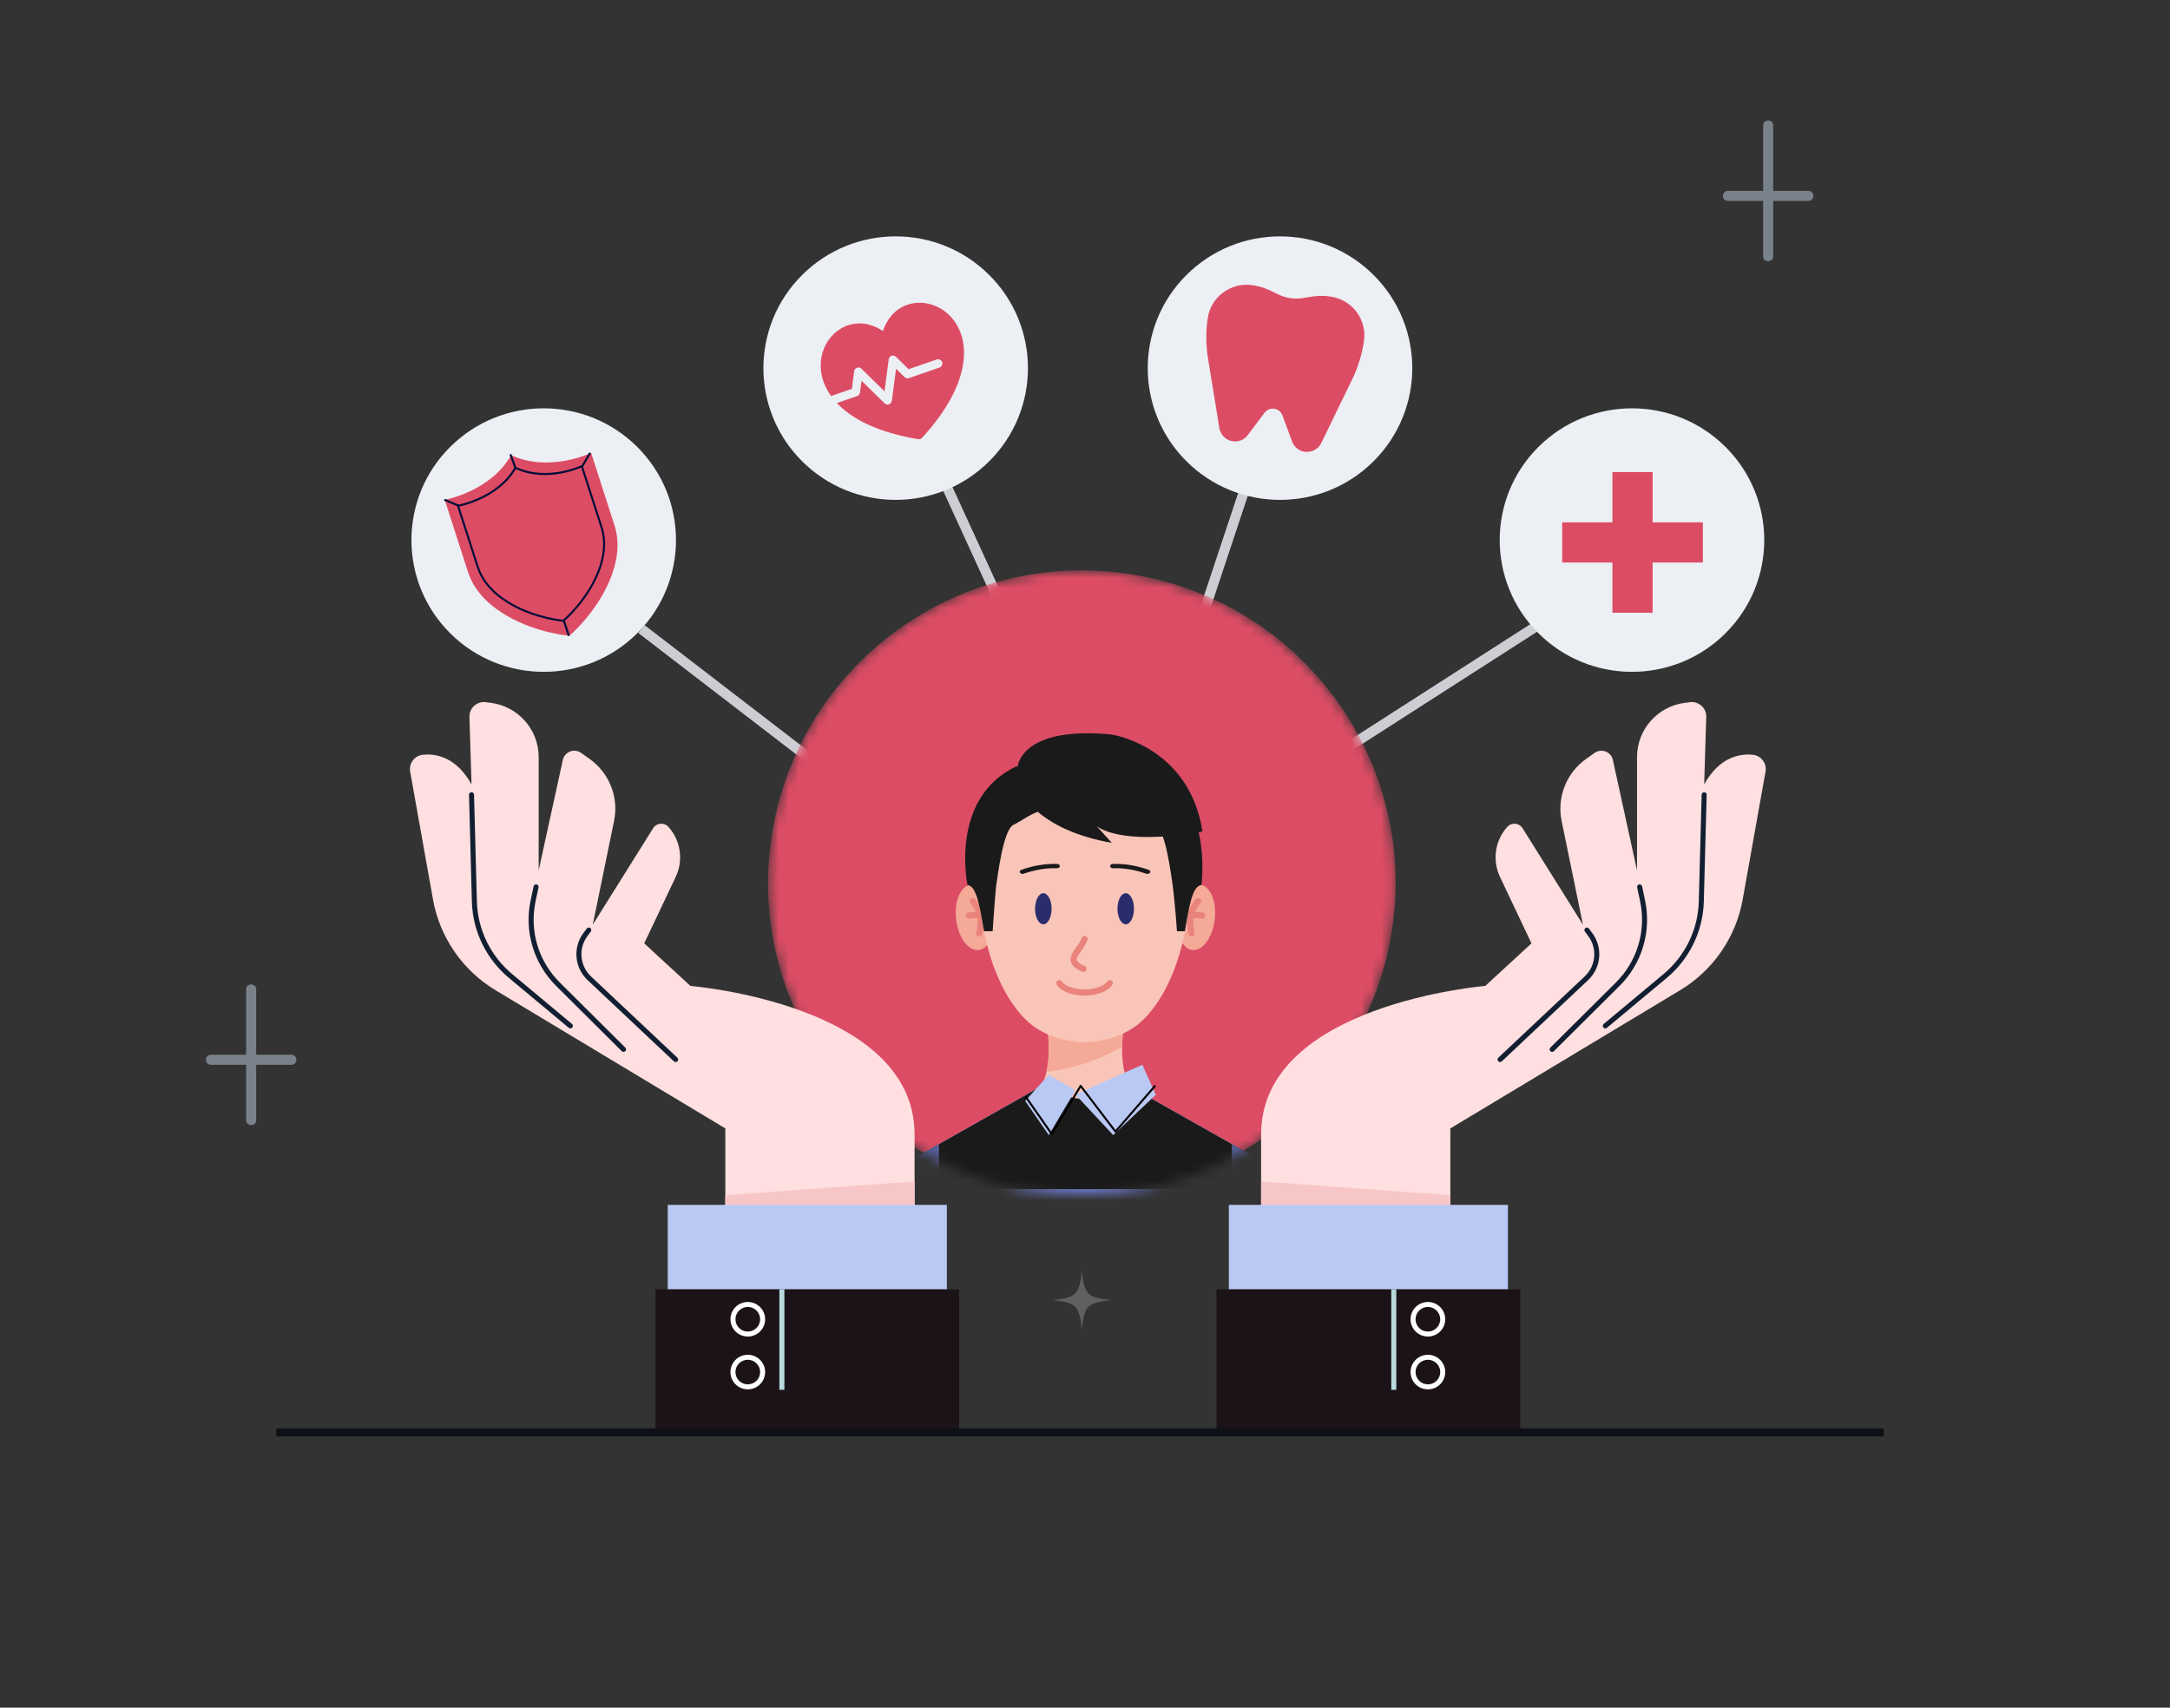 <svg fill="none" height="170" viewBox="0 0 216 170" width="216" xmlns="http://www.w3.org/2000/svg" xmlns:xlink="http://www.w3.org/1999/xlink"><rect x="0" y="0" width="216" height="170" fill="#333333" stroke="none"/><clipPath id="a"><path d="m82.044 73h52v52h-52z"/></clipPath><mask id="b" height="64" maskUnits="userSpaceOnUse" width="63" x="76" y="56"><path d="m138.429 93.376c3.037-16.916-8.265-33.081-25.244-36.107-16.98-3.026-33.206 8.235-36.243 25.15-3.037 16.916 8.265 33.081 25.245 36.107 16.979 3.026 33.205-8.234 36.242-25.15z" fill="#fff"/></mask><path d="m110.55 129.43c-2.339.289-2.574.523-2.865 2.853-.29-2.33-.525-2.564-2.864-2.853 2.339-.289 2.574-.524 2.864-2.854.291 2.33.526 2.565 2.865 2.854z" fill="#606060"/><path d="m63.43 63.041c5.142-5.122 5.142-13.428 0-18.55-5.142-5.122-13.478-5.122-18.62 0-5.142 5.122-5.142 13.428 0 18.55 5.142 5.122 13.478 5.122 18.62 0z" fill="#eceff3"/><path d="m133.764 74.645 21.851-14.025" stroke="#cdced4" stroke-miterlimit="10"/><path d="m61.135 52.204c-.256-.793-2.294-7.114-2.294-7.114s-4.159 1.982-7.965.227c-2.068 3.637-6.606 4.441-6.606 4.441s2.038 6.321 2.294 7.114c.256.793.96 2.742 3.945 4.46 2.985 1.718 6.164 1.96 6.164 1.96s2.442-2.042 3.864-5.172c1.422-3.13.854-5.123.599-5.916z" fill="#dc4c65"/><g clip-rule="evenodd" fill="#000e39" fill-rule="evenodd"><path d="m58.01 46.371 1.94 6.016c.222.687.705 2.399-.51 5.075-.607 1.335-1.43 2.437-2.101 3.204-.336.384-.633.685-.848.89-.107.102-.193.181-.253.234-.03.027-.053.047-.069.06l-.018.015-.005.004-.001.001-.065-.076-.008.1-.002-0-.006-.001-.024-.002c-.021-.002-.051-.005-.091-.009-.08-.009-.196-.022-.343-.043-.294-.042-.712-.114-1.209-.231-.994-.234-2.307-.651-3.58-1.384-2.552-1.469-3.16-3.142-3.381-3.828l-1.94-6.015.095-.032-.095.031c-.009-.028-.005-.058.009-.082.015-.025.04-.042.068-.047m0 0 .002-0.0.008-.002.032-.006c.029-.006.071-.015.127-.027.11-.025.27-.064.468-.12.395-.113.941-.295 1.54-.573 1.2-.556 2.608-1.49 3.468-3.002.026-.045.082-.063.129-.041 1.584.731 3.214.691 4.452.465.618-.113 1.137-.271 1.501-.401.182-.065.325-.123.422-.165.049-.021.086-.037.111-.049l.028-.013.007-.003.002-.001c.026-.013.057-.014.083-.002.027.011.047.034.056.061m-12.289 4.054 1.906 5.91c.211.655.794 2.279 3.291 3.716 1.251.72 2.545 1.132 3.526 1.363.491.116.903.186 1.192.228.144.021.258.034.336.043.032.004.058.006.077.008.015-.013.034-.029.058-.051.058-.052.142-.129.248-.229.211-.202.504-.498.835-.877.663-.758 1.473-1.843 2.069-3.155 1.189-2.618.713-4.276.502-4.931l-1.906-5.909c-.016.007-.033.014-.052.022-.101.043-.247.102-.434.169-.372.133-.902.295-1.533.41-1.24.226-2.88.272-4.488-.443-.892 1.516-2.313 2.45-3.512 3.006-.611.283-1.166.469-1.569.584-.202.058-.365.098-.479.123-.025.005-.047.01-.066.015zm10.36 11.37-.008.1c.026.002.052-.007.072-.023z"/><path d="m44.217 49.742c.021-.051.08-.075.131-.054l1.346.563c.051.021.075.08.054.131-.021.051-.08.075-.131.054l-1.346-.563c-.051-.021-.075-.08-.054-.131z"/><path d="m50.801 45.208c.052-.019.109.007.129.059l.47 1.268c.019.052-.007.109-.059.129s-.109-.007-.129-.059l-.47-1.268c-.019-.052.007-.109.059-.129z"/><path d="m58.752 45.063c.048.028.064.089.036.137l-.786 1.343c-.028.048-.089.064-.137.036-.048-.028-.064-.089-.036-.137l.786-1.343c.028-.048.089-.064.137-.036z"/><path d="m56.088 61.694c.052-.018.109.011.127.063l.482 1.432c.018.052-.011.109-.063.127-.052.018-.109-.011-.127-.063l-.482-1.432c-.018-.052.011-.109.063-.127z"/></g><path d="m63.837 62.615 17.336 13.332" stroke="#cdced4" stroke-miterlimit="10"/><path d="m93.158 46.086 6.916 15.079" stroke="#cdced4" stroke-miterlimit="10"/><path d="m98.465 45.923c5.142-5.122 5.142-13.428 0-18.55-5.142-5.122-13.478-5.122-18.62 0-5.142 5.122-5.142 13.428 0 18.55 5.142 5.122 13.478 5.122 18.62 0z" fill="#eceff3"/><path d="m119.843 60.901 5.552-16.707" stroke="#cdced4" stroke-miterlimit="10"/><path d="m136.721 45.923c5.142-5.122 5.142-13.428 0-18.55-5.142-5.122-13.478-5.122-18.62 0-5.142 5.122-5.142 13.428 0 18.55s13.478 5.122 18.62 0z" fill="#eceff3"/><path d="m171.756 63.041c5.142-5.122 5.142-13.428 0-18.55-5.142-5.122-13.478-5.122-18.62 0s-5.142 13.428 0 18.55c5.142 5.122 13.478 5.122 18.62 0z" fill="#eceff3"/><path clip-rule="evenodd" d="m160.5 47h4v5h5v4h-5v5h-4v-5h-5v-4h5z" fill="#dc4c65" fill-rule="evenodd"/><path d="m129.864 44.975c-.565-.083-1.04-.466-1.239-1l-.977-2.63c-.129-.349-.44-.599-.809-.653s-.738.097-.962.394l-1.689 2.24c-.343.455-.908.687-1.474.604-.688-.1-1.226-.628-1.338-1.312l-1.128-6.912c-.217-1.334-.229-2.688-.033-4.024.311-2.127 2.3-3.604 4.435-3.293 1.916.28 2.353 1.082 3.799 1.292s2.095-.433 4.01-.154c2.135.311 3.619 2.295 3.308 4.422-.196 1.336-.594 2.631-1.185 3.847l-3.06 6.301c-.303.624-.97.976-1.658.875z" fill="#dc4c65"/><g mask="url(#b)"><path d="m138.429 93.376c3.037-16.916-8.265-33.081-25.244-36.107-16.98-3.026-33.206 8.235-36.243 25.15-3.037 16.916 8.265 33.081 25.245 36.107 16.979 3.026 33.205-8.234 36.242-25.15z" fill="#dc4c65"/><g clip-path="url(#a)"><path d="m131.409 125c.216-5.838-3.461-8.084-3.461-8.084l-15.492-8.757h-8.825l-15.491 8.757s-3.677 2.246-3.461 8.084z" fill="#f9c5b8"/><path d="m102.529 109.292h11.029c-2.443-1.32-1.785-6.393-1.785-6.393h-7.459s.659 5.073-1.785 6.393z" fill="#f9c5b8"/><path d="m104.162 106.713c2.635-.301 5.214-1.184 7.532-2.49.009-.779.079-1.324.079-1.324h-7.459s.259 1.999-.152 3.814z" fill="#f5a997"/><path d="m120.909 91.597c-.232 1.794-1.247 3.127-2.268 2.976-1.02-.151-1.659-1.728-1.427-3.522s1.248-3.127 2.268-2.976c1.021.151 1.659 1.728 1.427 3.522z" fill="#f5a997"/><path d="m118.627 93.241c-.139 0-.264-.094-.299-.234-.254-1.03-.37-2.25.701-3.492.112-.129.306-.143.435-.032.129.111.143.306.032.434-.93 1.079-.782 2.084-.57 2.943.041.165-.06.332-.225.373-.025.006-.05.009-.074.009z" fill="#e9837b"/><path d="m119.662 91.452c-.019 0-.038-.002-.058-.005-.494-.094-1.003-.001-1.009 0-.167.031-.328-.079-.359-.246s.078-.328.245-.359c.025-.005.626-.117 1.238 0 .167.032.277.193.245.36-.028.148-.157.251-.302.251z" fill="#e9837b"/><path d="m95.179 91.597c.232 1.794 1.248 3.127 2.268 2.976 1.02-.151 1.659-1.728 1.427-3.522-.232-1.794-1.248-3.127-2.268-2.976-1.02.151-1.659 1.728-1.427 3.522z" fill="#f5a997"/><path d="m97.461 93.241c-.025 0-.049-.003-.074-.009-.165-.041-.266-.208-.225-.373.212-.858.36-1.864-.57-2.943-.111-.129-.097-.323.032-.434.129-.111.323-.097.435.032 1.071 1.242.955 2.463.701 3.492-.035.141-.161.234-.299.234z" fill="#e9837b"/><path d="m96.426 91.452c-.145 0-.274-.103-.302-.251-.032-.167.078-.328.245-.36.613-.117 1.213-.005 1.238 0 .167.032.277.193.245.36-.032.167-.193.276-.36.245-.008-.002-.516-.093-1.009-0-.019.004-.039.006-.058.006z" fill="#e9837b"/><path d="m118.378 87.297c-.182-5.119-3.324-11.444-9.767-11.409h-.658-.658c-6.443-.035-9.584 6.289-9.767 11.409-.184 5.145 1.394 11.079 4.598 14.236 1.502 1.479 3.781 2.191 5.827 2.226 2.046-.036 4.325-.747 5.827-2.226 3.205-3.156 4.782-9.09 4.598-14.236z" fill="#f9c5b8"/><path d="m116.746 88.247s.274 2.353.408 4.458h.785c.376-2.121.698-4.529 1.645-4.596 0 0 1.949-13.201-10.988-13.201v5.339c.455.057 5.963 1.671 6.382 1.848 1.065.45 1.591 5.096 1.768 6.152z" fill="#1a1a1a"/><path d="m98.808 92.705c.131-2.105.338-4.458.338-4.458.178-1.056.704-5.702 1.768-6.152.419-.177 1.864-1.171 2.319-1.228 1.05-3.556-2.041-4.588-2.041-4.588-6.743 3.166-4.885 11.831-4.885 11.831.948.067 1.269 2.475 1.646 4.596z" fill="#1a1a1a"/><path d="m112.456 108.159 15.492 8.757s3.677 2.246 3.461 8.084h-46.73c-.216-5.838 3.461-8.084 3.461-8.084l15.491-8.757s4.677 2.872 8.825 0z" fill="#9caad8"/><path d="m112.456 108.159 15.492 8.757s3.677 2.246 3.461 8.084h-46.73c-.216-5.838 3.461-8.084 3.461-8.084l15.491-8.757s4.677 2.872 8.825 0z" fill="#646db2"/><path d="m129.465 118.374c-.789-1.009-1.517-1.458-1.517-1.458l-15.492-8.757c-4.148 2.871-8.825 0-8.825 0l-15.491 8.757s-.728.449-1.517 1.458z" fill="#1a1a1a"/><path d="m107.044 108.962 3.759 4.038 4.241-4.011-1.334-2.989z" fill="#bac9f4"/><path d="m104.394 107 2.65 1.534-2.65 4.466-2.35-3.4z" fill="#bac9f4"/><path d="m104.691 113c-.031 0-.061-.016-.08-.042l-2.548-3.652c-.032-.045-.022-.109.022-.142s.105-.023.137.023l2.463 3.528 2.797-4.667c.017-.028.046-.046.078-.048.032-.001.063.013.083.039l3.395 4.455 3.834-4.429c.037-.042.099-.046.139-.008.041.038.044.102.008.144l-3.912 4.519c-.02.023-.046.039-.077.034-.029-.001-.056-.015-.074-.038l-3.381-4.437-2.8 4.673c-.018.029-.048.047-.08.048-.002 0-.003 0-.004 0z" fill="#000"/><path d="m107.953 99.113c-1.259 0-2.347-.421-2.77-1.074-.093-.143-.052-.334.091-.426.143-.092.333-.052.426.091.248.382 1.059.793 2.253.793s2.005-.411 2.254-.793c.092-.143.283-.183.426-.091.142.093.183.283.09.426-.424.652-1.511 1.074-2.77 1.074z" fill="#e9837b"/><path d="m107.85 96.755c-.039 0-.079-.007-.117-.023-.662-.273-1.023-.579-1.135-.964-.147-.508.176-.965.518-1.45.215-.303.437-.617.544-.945.053-.162.227-.249.389-.197.162.053.25.227.197.389-.137.416-.397.784-.626 1.108-.255.36-.495.7-.43.922.037.127.202.329.778.566.157.065.232.245.167.402-.049.119-.164.191-.285.191z" fill="#e9837b"/><path d="m103.853 92.015c.453 0 .821-.693.821-1.547 0-.854-.368-1.547-.821-1.547-.454 0-.822.693-.822 1.547 0 .855.368 1.547.822 1.547z" fill="#2a2d6b"/><path d="m112.054 92.015c.453 0 .821-.693.821-1.547 0-.854-.368-1.547-.821-1.547-.454 0-.822.693-.822 1.547 0 .855.368 1.547.822 1.547z" fill="#2a2d6b"/><g fill="#1a1a1a"><path clip-rule="evenodd" d="m105.229 86.006c-1.235-.044-2.466.198-3.565.585-.142.05-.204.178-.137.285.066.107.236.154.378.104 1.037-.366 2.176-.586 3.297-.545.157.006.29-.086.298-.204.007-.118-.114-.219-.271-.225z" fill-rule="evenodd"/><path clip-rule="evenodd" d="m110.771 86.006c1.235-.044 2.466.198 3.565.585.142.05.204.178.137.285-.066.107-.236.154-.378.104-1.037-.366-2.176-.586-3.297-.545-.157.006-.29-.086-.298-.204-.007-.118.114-.219.271-.225z" fill-rule="evenodd"/><path d="m119.689 82.779c-8.347 1.506-10.545-.556-10.545-.556l1.52 1.679c-6.968-1.204-8.798-4.683-8.798-4.683-.631-.836-.557-2.942-.557-2.942s.334-4.04 9.355-3.151c0 0 7.729 1.164 9.025 9.652z"/></g><path d="m127.948 116.916-5.324-3.009v11.093h8.785c.216-5.838-3.461-8.084-3.461-8.084z" fill="#575f99"/><path d="m93.464 113.907-5.324 3.009s-3.677 2.246-3.461 8.084h8.784z" fill="#575f99"/></g></g><path d="m144.368 122.629v-10.293l22.863-13.751c3.291-1.979 5.564-5.277 6.237-9.047l2.271-12.719c.147-.818-.431-1.596-1.26-1.679-1.342-.134-3.331.237-4.848 2.946l.208-6.713c.028-.881-.741-1.578-1.619-1.469l-.485.061c-2.735.341-4.787 2.656-4.787 5.402v11.281l-2.404-10.993c-.178-.816-1.134-1.185-1.818-.702l-.831.588c-1.976 1.396-2.938 3.823-2.452 6.188l2.121 10.325-6.01-9.604c-.337-.539-1.099-.604-1.523-.13-1.223 1.365-1.507 3.326-.723 4.981l3.134 6.612-4.601 4.238s-22.312 1.816-22.312 14.79v9.687z" fill="#ffdfdf"/><path d="m125.529 117.612 18.839 1.384v3.633h-18.839z" fill="#f7c6c6"/><path d="m157.961 92.59.332.447c.996 1.34.83 3.209-.387 4.354l-8.59 8.085" stroke="#121f32" stroke-linecap="round" stroke-linejoin="round" stroke-width=".5"/><path d="m163.207 88.292.296 1.398c.636 3.003-.296 6.123-2.477 8.29l-6.526 6.488" stroke="#121f32" stroke-linecap="round" stroke-linejoin="round" stroke-width=".5"/><path d="m169.631 79.124-.284 10.616c-.077 2.874-1.388 5.577-3.6 7.422l-5.955 4.968" stroke="#121f32" stroke-linecap="round" stroke-linejoin="round" stroke-width=".5"/><path d="m150.098 119.947h-27.781v10.639h27.781z" fill="#bac9f4"/><path d="m151.325 128.347h-30.236v14.062h30.236z" fill="#1c1318"/><path d="m138.736 138.358v-10.011" stroke="#b9dbdf" stroke-miterlimit="10" stroke-width=".5"/><path d="m143.607 131.335c0 .812-.661 1.471-1.476 1.471s-1.476-.659-1.476-1.471.661-1.47 1.476-1.47 1.476.658 1.476 1.47z" stroke="#fff" stroke-miterlimit="10" stroke-width=".5"/><path d="m143.607 136.592c0 .812-.661 1.471-1.476 1.471s-1.476-.659-1.476-1.471.661-1.47 1.476-1.47 1.476.658 1.476 1.47z" stroke="#fff" stroke-miterlimit="10" stroke-width=".5"/><path d="m72.198 122.629v-10.293l-22.863-13.751c-3.291-1.979-5.564-5.277-6.237-9.047l-2.271-12.719c-.146-.818.431-1.596 1.261-1.679 1.342-.134 3.331.237 4.848 2.946l-.208-6.713c-.028-.881.741-1.578 1.619-1.469l.485.061c2.735.341 4.787 2.656 4.787 5.402v11.281l2.404-10.993c.178-.816 1.135-1.185 1.818-.702l.831.588c1.976 1.396 2.938 3.823 2.452 6.188l-2.121 10.325 6.01-9.604c.337-.539 1.099-.604 1.523-.13 1.222 1.365 1.507 3.326.723 4.981l-3.134 6.612 4.601 4.238s22.311 1.816 22.311 14.79v9.687h-18.839z" fill="#ffdfdf"/><path d="m91.037 117.612-18.839 1.384v3.633h18.839z" fill="#f7c6c6"/><path d="m58.605 92.59-.332.447c-.996 1.34-.829 3.209.387 4.354l8.59 8.085" stroke="#121f32" stroke-linecap="round" stroke-linejoin="round" stroke-width=".5"/><path d="m53.359 88.292-.296 1.398c-.636 3.003.295 6.123 2.476 8.29l6.527 6.488" stroke="#121f32" stroke-linecap="round" stroke-linejoin="round" stroke-width=".5"/><path d="m46.935 79.124.284 10.616c.077 2.874 1.388 5.577 3.6 7.422l5.955 4.968" stroke="#121f32" stroke-linecap="round" stroke-linejoin="round" stroke-width=".5"/><path d="m66.468 130.586h27.781v-10.638h-27.781z" fill="#bac9f4"/><path d="m65.241 142.409h30.235v-14.062h-30.235z" fill="#1c1318"/><path d="m77.829 138.358v-10.011" stroke="#b9dbdf" stroke-miterlimit="10" stroke-width=".5"/><path d="m72.959 131.335c0 .812.661 1.471 1.476 1.471.815 0 1.476-.659 1.476-1.471s-.661-1.47-1.476-1.47-1.476.658-1.476 1.47z" stroke="#fff" stroke-miterlimit="10" stroke-width=".5"/><path d="m72.959 136.592c0 .812.661 1.471 1.476 1.471.815 0 1.476-.659 1.476-1.471s-.661-1.47-1.476-1.47-1.476.658-1.476 1.47z" stroke="#fff" stroke-miterlimit="10" stroke-width=".5"/><path d="m95.11 32.131c-.537-.815-1.29-1.417-2.177-1.742-.864-.317-1.794-.334-2.618-.048-.632.219-1.176.598-1.617 1.126-.348.417-.619.915-.809 1.485-1.141-.752-2.372-.95-3.52-.552-.824.285-1.544.874-2.027 1.657-.496.804-.715 1.743-.633 2.716.06.714.302 1.66 1.016 2.652l2.071-.717.23-1.755c.021-.159.13-.293.282-.346.152-.053.321-.015.435.098l2.3 2.248.418-3.189c.021-.159.13-.293.282-.346.152-.053.32-.015.435.098l1.266 1.237 2.793-.967c.222-.077.463.041.54.262s-.041.463-.262.54l-3.041 1.053c-.152.053-.32.015-.435-.098l-.847-.827-.418 3.189c-.021.159-.13.293-.282.346-.152.053-.32.015-.435-.097l-2.3-2.248-.154 1.174c-.021.159-.13.293-.282.346l-2.019.699c.237.251.507.502.816.75 1.694 1.363 4.145 2.32 7.283 2.846.071.012.143.005.209-.018.066-.023.127-.062.175-.115 2.142-2.355 3.476-4.623 3.965-6.741.528-2.289-.057-3.826-.641-4.712z" fill="#dc4c65"/><path d="m21.007 106h6.997.99c.674 0 .674-1 0-1-2.334 0-4.663 0-6.997 0-.329 0-.661 0-.99 0-.674 0-.678 1 0 1z" fill="#79828a"/><path d="m25.5 111.525c0-3.812 0-7.619 0-11.431 0-.541 0-1.078 0-1.619 0-.633-1-.633-1 0v11.431 1.619c.004.633 1 .633 1 0z" fill="#79828a"/><path d="m172.007 20h6.998.989c.675 0 .675-1 0-1-2.333 0-4.663 0-6.997 0-.328 0-.661 0-.99 0-.674 0-.678 1 0 1z" fill="#79828a"/><path d="m176.5 25.525c0-3.812 0-7.619 0-11.431 0-.541 0-1.078 0-1.619 0-.633-1-.633-1 0v11.431 1.619c.004.633 1 .633 1 0z" fill="#79828a"/><path d="m27.5 142.6h160" stroke="#0d1115" stroke-width=".8"/></svg>